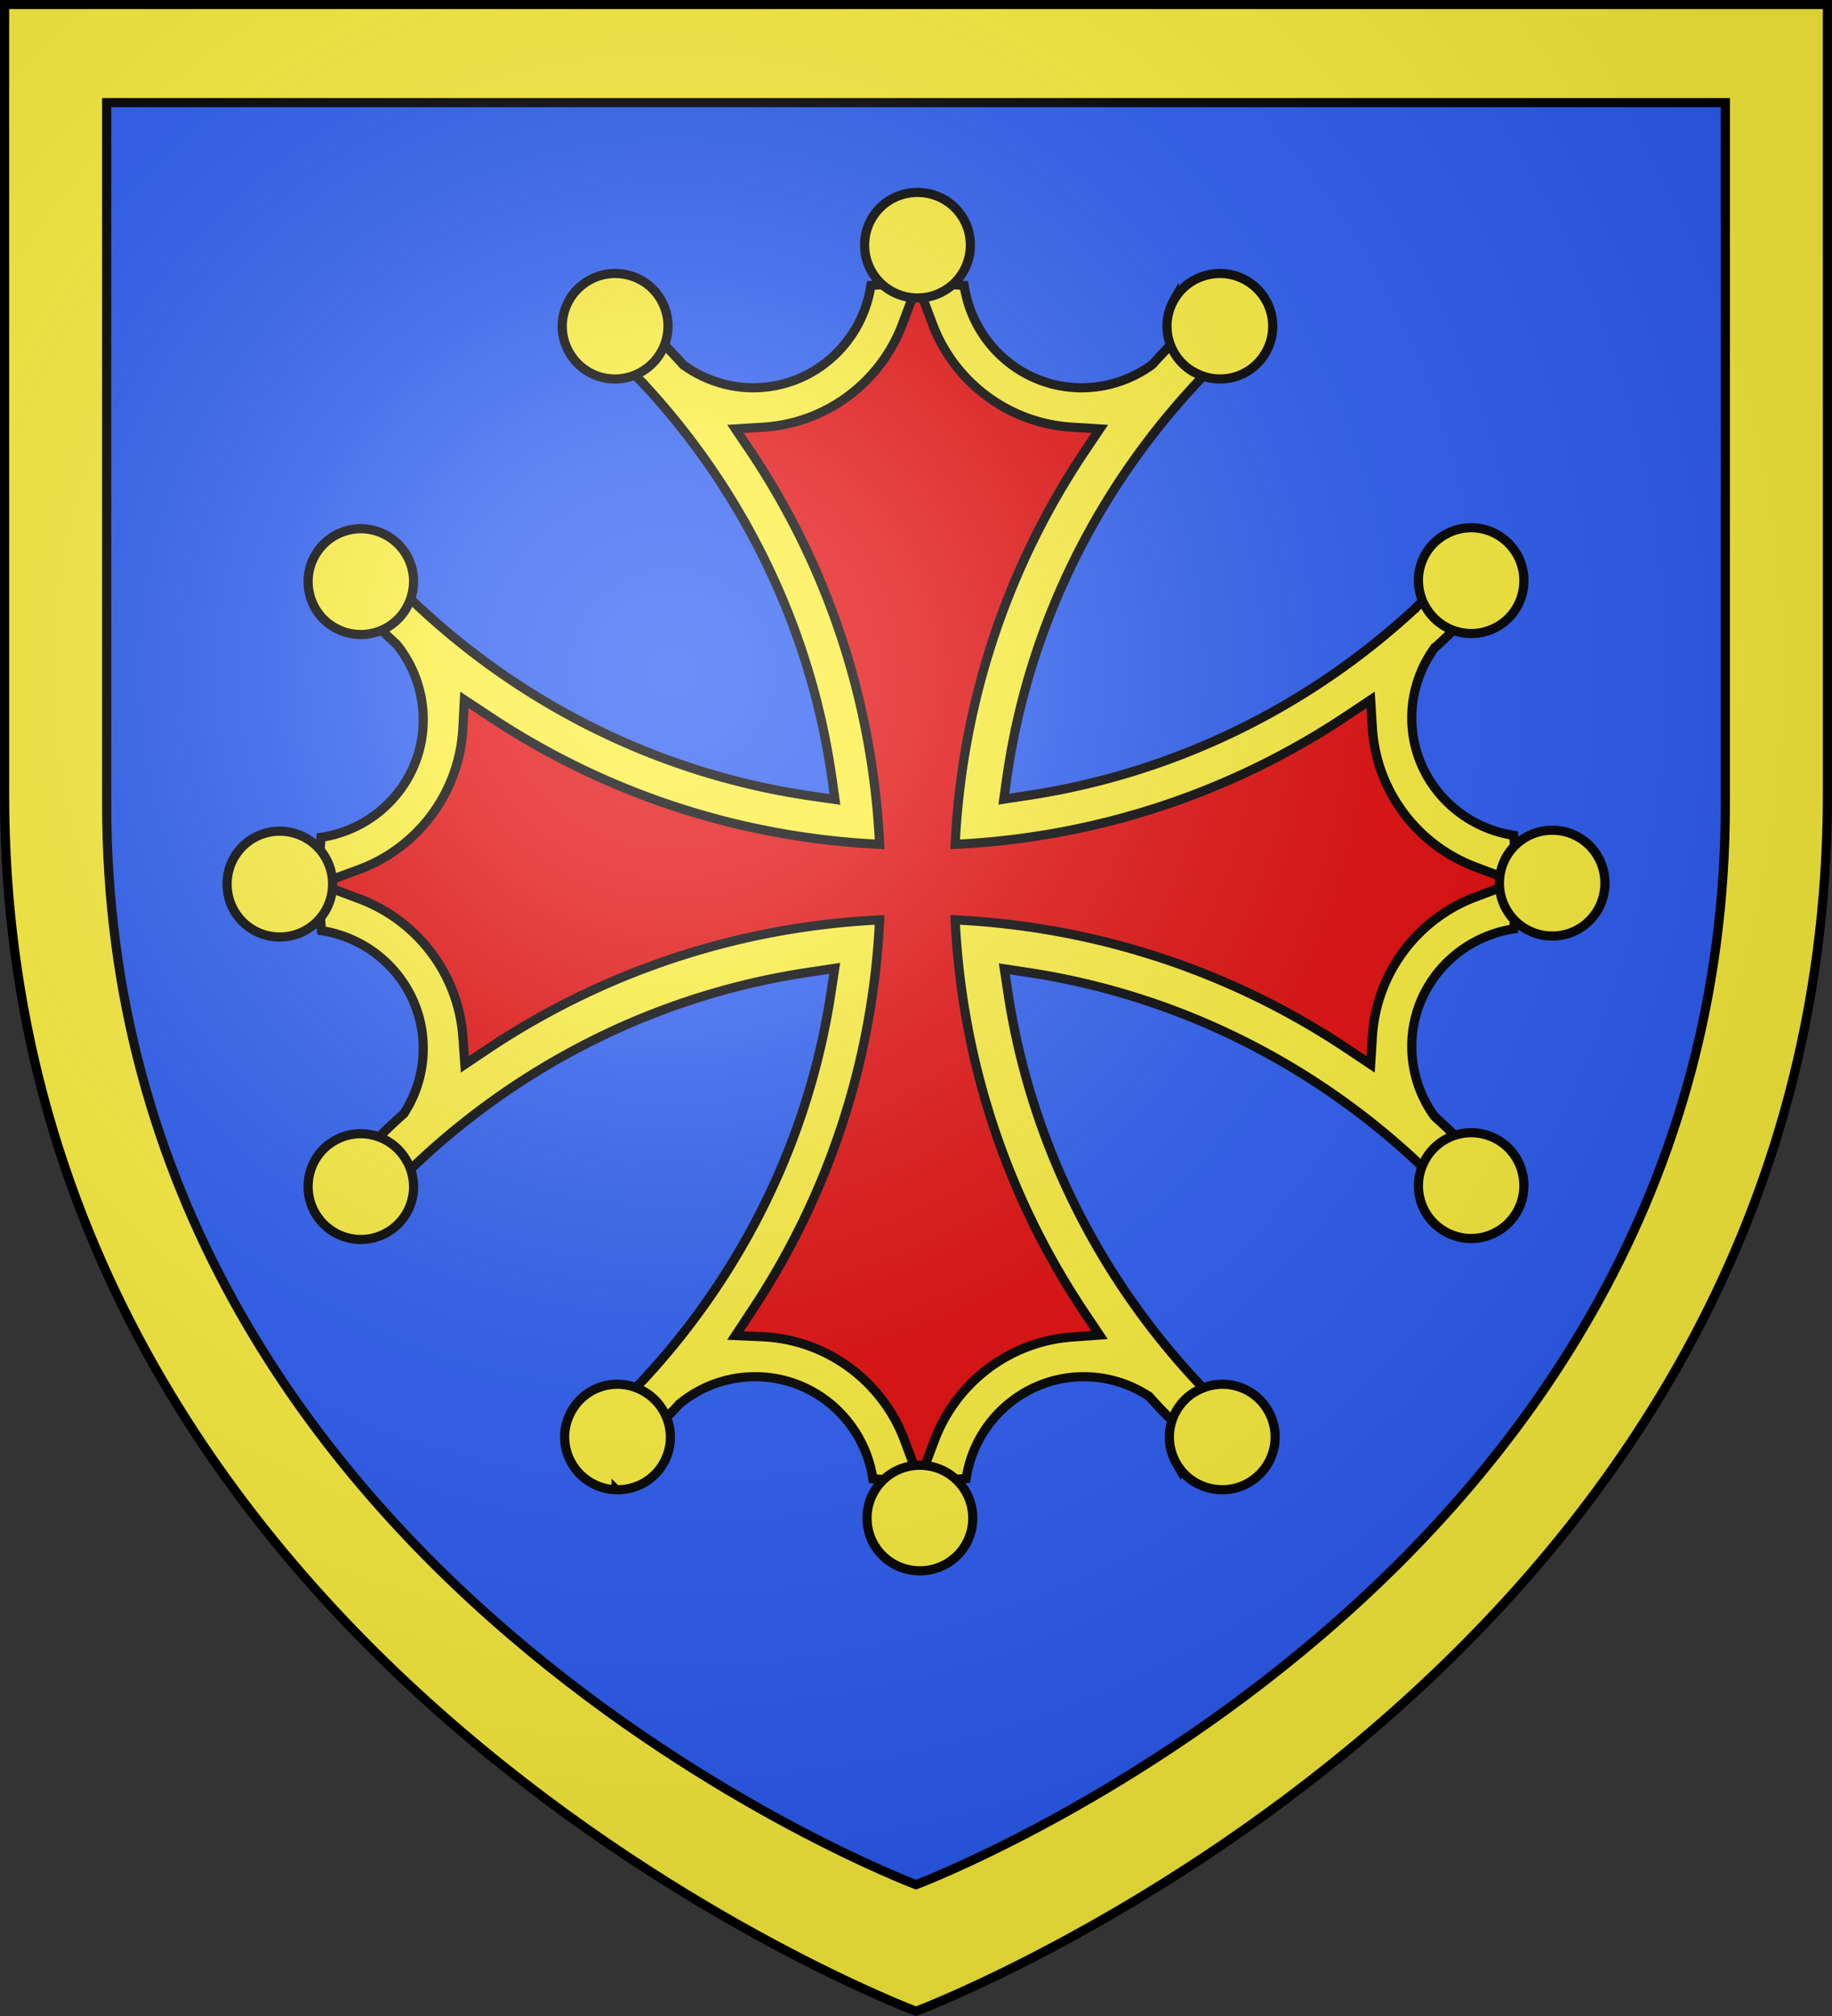 <svg height="660" width="600" xmlns="http://www.w3.org/2000/svg" xmlns:xlink="http://www.w3.org/1999/xlink"><rect width="100%" height="100%" fill="#333333" stroke="none"/><defs><radialGradient id="b" cx="-80" cy="-80" gradientUnits="userSpaceOnUse" r="405"><stop offset="0" stop-color="#fff" stop-opacity=".31"/><stop offset=".19" stop-color="#fff" stop-opacity=".25"/><stop offset=".6" stop-color="#6b6b6b" stop-opacity=".125"/><stop offset="1" stop-opacity=".125"/></radialGradient><path id="a" d="M-298.5-298.5h597V-40C298.5 246.31 0 358.5 0 358.5S-298.5 246.31-298.5-40z"/></defs><g transform="translate(300 300)"><use fill="#fcef3c" height="660" width="600" xlink:href="#a"/><path d="M-265.068-266.408h530.136V-36.86C265.068 217.383 0 317.008 0 317.008S-265.068 217.383-265.068-36.86z" fill="#2b5df2" stroke="#000" stroke-width="3"/></g><g stroke="#000" stroke-width="3"><path d="m240.87 140.428 44.675 133.456-133.455-44.757-15.49 35.618-31.882 24.658 30.04 22.874 17.495 36.177 135.826-47.29-47.209 136.07 33.52 12.343 26.757 35.03 25.056-32.808 33.913-14.728-47.29-135.907 136.07 47.29 14.227-35.853 33.227-23.851-33.81-24.706-13.643-34.917-133.09 43.862 44.39-132.561-31.757-13.333-27.947-34.365-27.865 33.484z" fill="#e20909" stroke-linejoin="round"/><g fill="#fcef3c" fill-rule="evenodd"><path d="M300.493 92.73c-5.147 0-10.21.33-15.273.735-2.81 18.85-18.951 33.486-38.55 33.486-8.353 0-16.134-2.73-22.461-7.187l-.49-.327-.327-.408c-2.217-2.465-4.55-4.888-6.86-7.27-4.343 2.064-8.5 4.414-12.66 6.78.829.822 1.714 1.615 2.532 2.45l.081.082.163.163a52.451 52.451 0 0 0 3.84 4.084c.173.167.136.216.244.326l.163.082.082.081c.074.063.183.275.163.245 32.28 34.927 54.342 79.43 61.338 128.802l.98 6.86-6.86-.98c-52.993-7.506-100.287-32.461-136.234-68.688-2.41 4.2-4.772 8.448-6.861 12.823 1.893 1.846 3.781 3.704 5.717 5.472l.327.245.245.245c5.512 6.745 8.82 15.468 8.82 24.829 0 19.62-14.614 35.691-33.486 38.469-.353 4.846-.653 9.665-.653 14.62 0 5.382.396 10.665.816 15.926 18.79 2.864 33.324 18.995 33.324 38.55 0 7.606-2.183 14.74-5.962 20.746l-.409.654-.572.49c-2.796 2.49-5.483 5.083-8.167 7.677 2.214 4.64 4.784 9.121 7.35 13.558 35.858-35.955 82.867-60.773 135.581-68.28l6.943-1.062-1.062 6.943c-7.724 52.498-32.64 99.343-68.607 135.008 4.214 2.398 8.498 4.689 12.904 6.78 1.885-1.93 3.825-3.813 5.636-5.8l.245-.326.327-.245c6.702-5.406 15.23-8.657 24.502-8.658 19.587 0 35.733 14.578 38.55 33.405 4.836.363 9.692.735 14.62.735 5.364 0 10.656-.384 15.927-.816 2.844-18.8 18.983-33.324 38.55-33.324 7.661 0 14.75 2.255 20.746 6.044l.654.409.49.571c2.46 2.762 5.023 5.355 7.595 8.005 4.647-2.212 9.118-4.708 13.558-7.27-35.649-35.565-60.316-82.175-68.035-134.355l-1.062-6.942 6.943 1.062c52.175 7.724 98.792 32.382 134.355 68.035 2.552-4.437 5.06-8.909 7.27-13.558-2.36-2.289-4.734-4.572-7.188-6.78l-.409-.408-.408-.49a39.14 39.14 0 0 1-7.106-22.46c0-19.572 14.599-35.632 33.405-38.47.394-5.07.736-10.182.736-15.354 0-5.153-.344-10.219-.736-15.273-18.811-2.844-33.405-18.897-33.405-38.47 0-8.36 2.7-16.192 7.188-22.541l.326-.49.49-.327c2.435-2.19 4.76-4.505 7.106-6.78-2.057-4.332-4.424-8.51-6.779-12.659-.935.944-1.826 1.931-2.777 2.859l-.162.082-.082.163c-1.454 1.243-2.844 2.447-4.084 3.757l-.081.164-.164.081c-34.63 32.055-78.745 54.053-127.658 61.257l-6.942 1.061.98-6.942c7.509-52.696 32.334-99.739 68.28-135.58-4.44-2.561-8.91-5.057-13.558-7.27-2.253 2.328-4.528 4.697-6.697 7.106l-.408.409-.409.326c-6.374 4.523-14.288 7.27-22.705 7.27-19.6-.001-35.667-14.643-38.47-33.487-5.073-.405-10.125-.736-15.273-.736zm0 .245 4.9 13.068c7.053 18.841 24.718 32.536 45.739 33.813l9.066.572-5.064 7.514c-24.799 37.105-40.02 81.095-42.308 128.475 47.383-2.277 91.378-17.447 128.475-42.226l7.596-5.064.571 9.147c1.3 20.98 14.99 38.512 33.814 45.575l13.068 4.9-13.068 4.901c-18.84 7.053-32.529 24.734-33.814 45.738l-.571 9.066-7.596-5.064c-37.099-24.78-81.094-39.946-128.475-42.226 2.288 47.369 17.52 91.376 42.308 128.475l4.982 7.432-8.984.654c-20.738 1.494-38.08 15.143-45.085 33.813l-4.9 13.068-4.901-13.068c-7.114-19.004-24.985-32.814-46.228-33.895l-9.148-.408 5.064-7.678c24.753-37.083 39.864-81.035 42.145-128.393-47.357 2.293-91.3 17.524-128.394 42.308l-7.432 4.982-.653-8.984c-1.494-20.739-15.145-38.162-33.814-45.166l-13.068-4.901 13.068-4.819c19.011-7.116 32.744-25.053 33.814-46.31l.49-9.147 7.677 5.064c37.08 24.762 80.972 39.938 128.312 42.226-2.283-47.387-17.361-91.374-42.145-128.475l-5.064-7.514 9.066-.572c20.995-1.292 38.59-14.98 45.657-33.813l4.9-13.068z"/><path d="M300.493 63c-9.593 0-17.315 7.64-17.315 17.233a17.276 17.276 0 0 0 17.315 17.315 17.276 17.276 0 0 0 17.315-17.315c0-9.594-7.721-17.233-17.315-17.233zm-99.48 26.544a17.084 17.084 0 0 0-8.168 2.287c-8.307 4.797-11.166 15.298-6.37 23.604 4.794 8.305 15.292 11.088 23.604 6.29 8.313-4.8 11.168-15.295 6.37-23.605-3.295-5.709-9.315-8.734-15.436-8.576zm198.144 0c-5.833.132-11.475 3.128-14.62 8.576a17.254 17.254 0 0 0 6.289 23.604h.081c8.312 4.8 18.81 2.016 23.604-6.289 4.796-8.306 1.937-18.807-6.37-23.604-2.857-1.65-5.926-2.356-8.985-2.287zM301.277 514.25c-9.593 0-17.315-7.64-17.315-17.233a17.276 17.276 0 0 1 17.315-17.316 17.276 17.276 0 0 1 17.315 17.316c0 9.593-7.721 17.233-17.315 17.233zm-99.48-26.544a17.083 17.083 0 0 1-8.167-2.287c-8.308-4.797-11.167-15.298-6.371-23.604 4.794-8.305 15.292-11.088 23.604-6.29 8.314 4.8 11.168 15.295 6.37 23.605-3.295 5.709-9.315 8.734-15.436 8.576zm198.144 0c-5.833-.132-11.475-3.128-14.62-8.576a17.254 17.254 0 0 1 6.289-23.604h.081c8.312-4.8 18.81-2.016 23.604 6.289 4.796 8.306 1.937 18.807-6.37 23.604-2.857 1.65-5.926 2.356-8.985 2.287zM74.375 289.438c0 9.594 7.64 17.315 17.233 17.315a17.276 17.276 0 0 0 17.315-17.315 17.275 17.275 0 0 0-17.315-17.315c-9.594 0-17.233 7.722-17.233 17.315zm26.544 99.48a17.084 17.084 0 0 0 2.287 8.168c4.796 8.308 15.298 11.166 23.604 6.37 8.304-4.794 11.088-15.292 6.289-23.604-4.8-8.313-15.295-11.168-23.604-6.37-5.71 3.296-8.734 9.316-8.576 15.436zm0-198.143c.131 5.833 3.127 11.474 8.576 14.62a17.254 17.254 0 0 0 23.604-6.29v-.08c4.799-8.313 2.015-18.81-6.29-23.605-8.305-4.795-18.807-1.937-23.603 6.37-1.65 2.858-2.356 5.926-2.287 8.985zM525.625 289.118c0-9.593-7.64-17.315-17.234-17.315a17.276 17.276 0 0 0-17.315 17.315 17.276 17.276 0 0 0 17.315 17.316c9.594 0 17.234-7.722 17.234-17.316zm-26.545-99.48a17.084 17.084 0 0 0-2.287-8.167c-4.796-8.308-15.297-11.166-23.604-6.37-8.304 4.794-11.088 15.291-6.289 23.603 4.8 8.314 15.295 11.168 23.604 6.37 5.71-3.295 8.734-9.315 8.576-15.436zm0 198.144c-.131-5.833-3.127-11.474-8.576-14.62a17.254 17.254 0 0 0-23.604 6.289v.082c-4.799 8.311-2.015 18.809 6.29 23.604 8.306 4.795 18.807 1.937 23.603-6.371 1.65-2.857 2.356-5.925 2.287-8.984z"/></g></g><use fill="url(#b)" height="660" transform="translate(300 300)" width="600" xlink:href="#a"/><use fill="none" height="660" stroke="#000" stroke-width="3" transform="matrix(1 0 0 1 300 299.954)" width="600" xlink:href="#a"/></svg>
